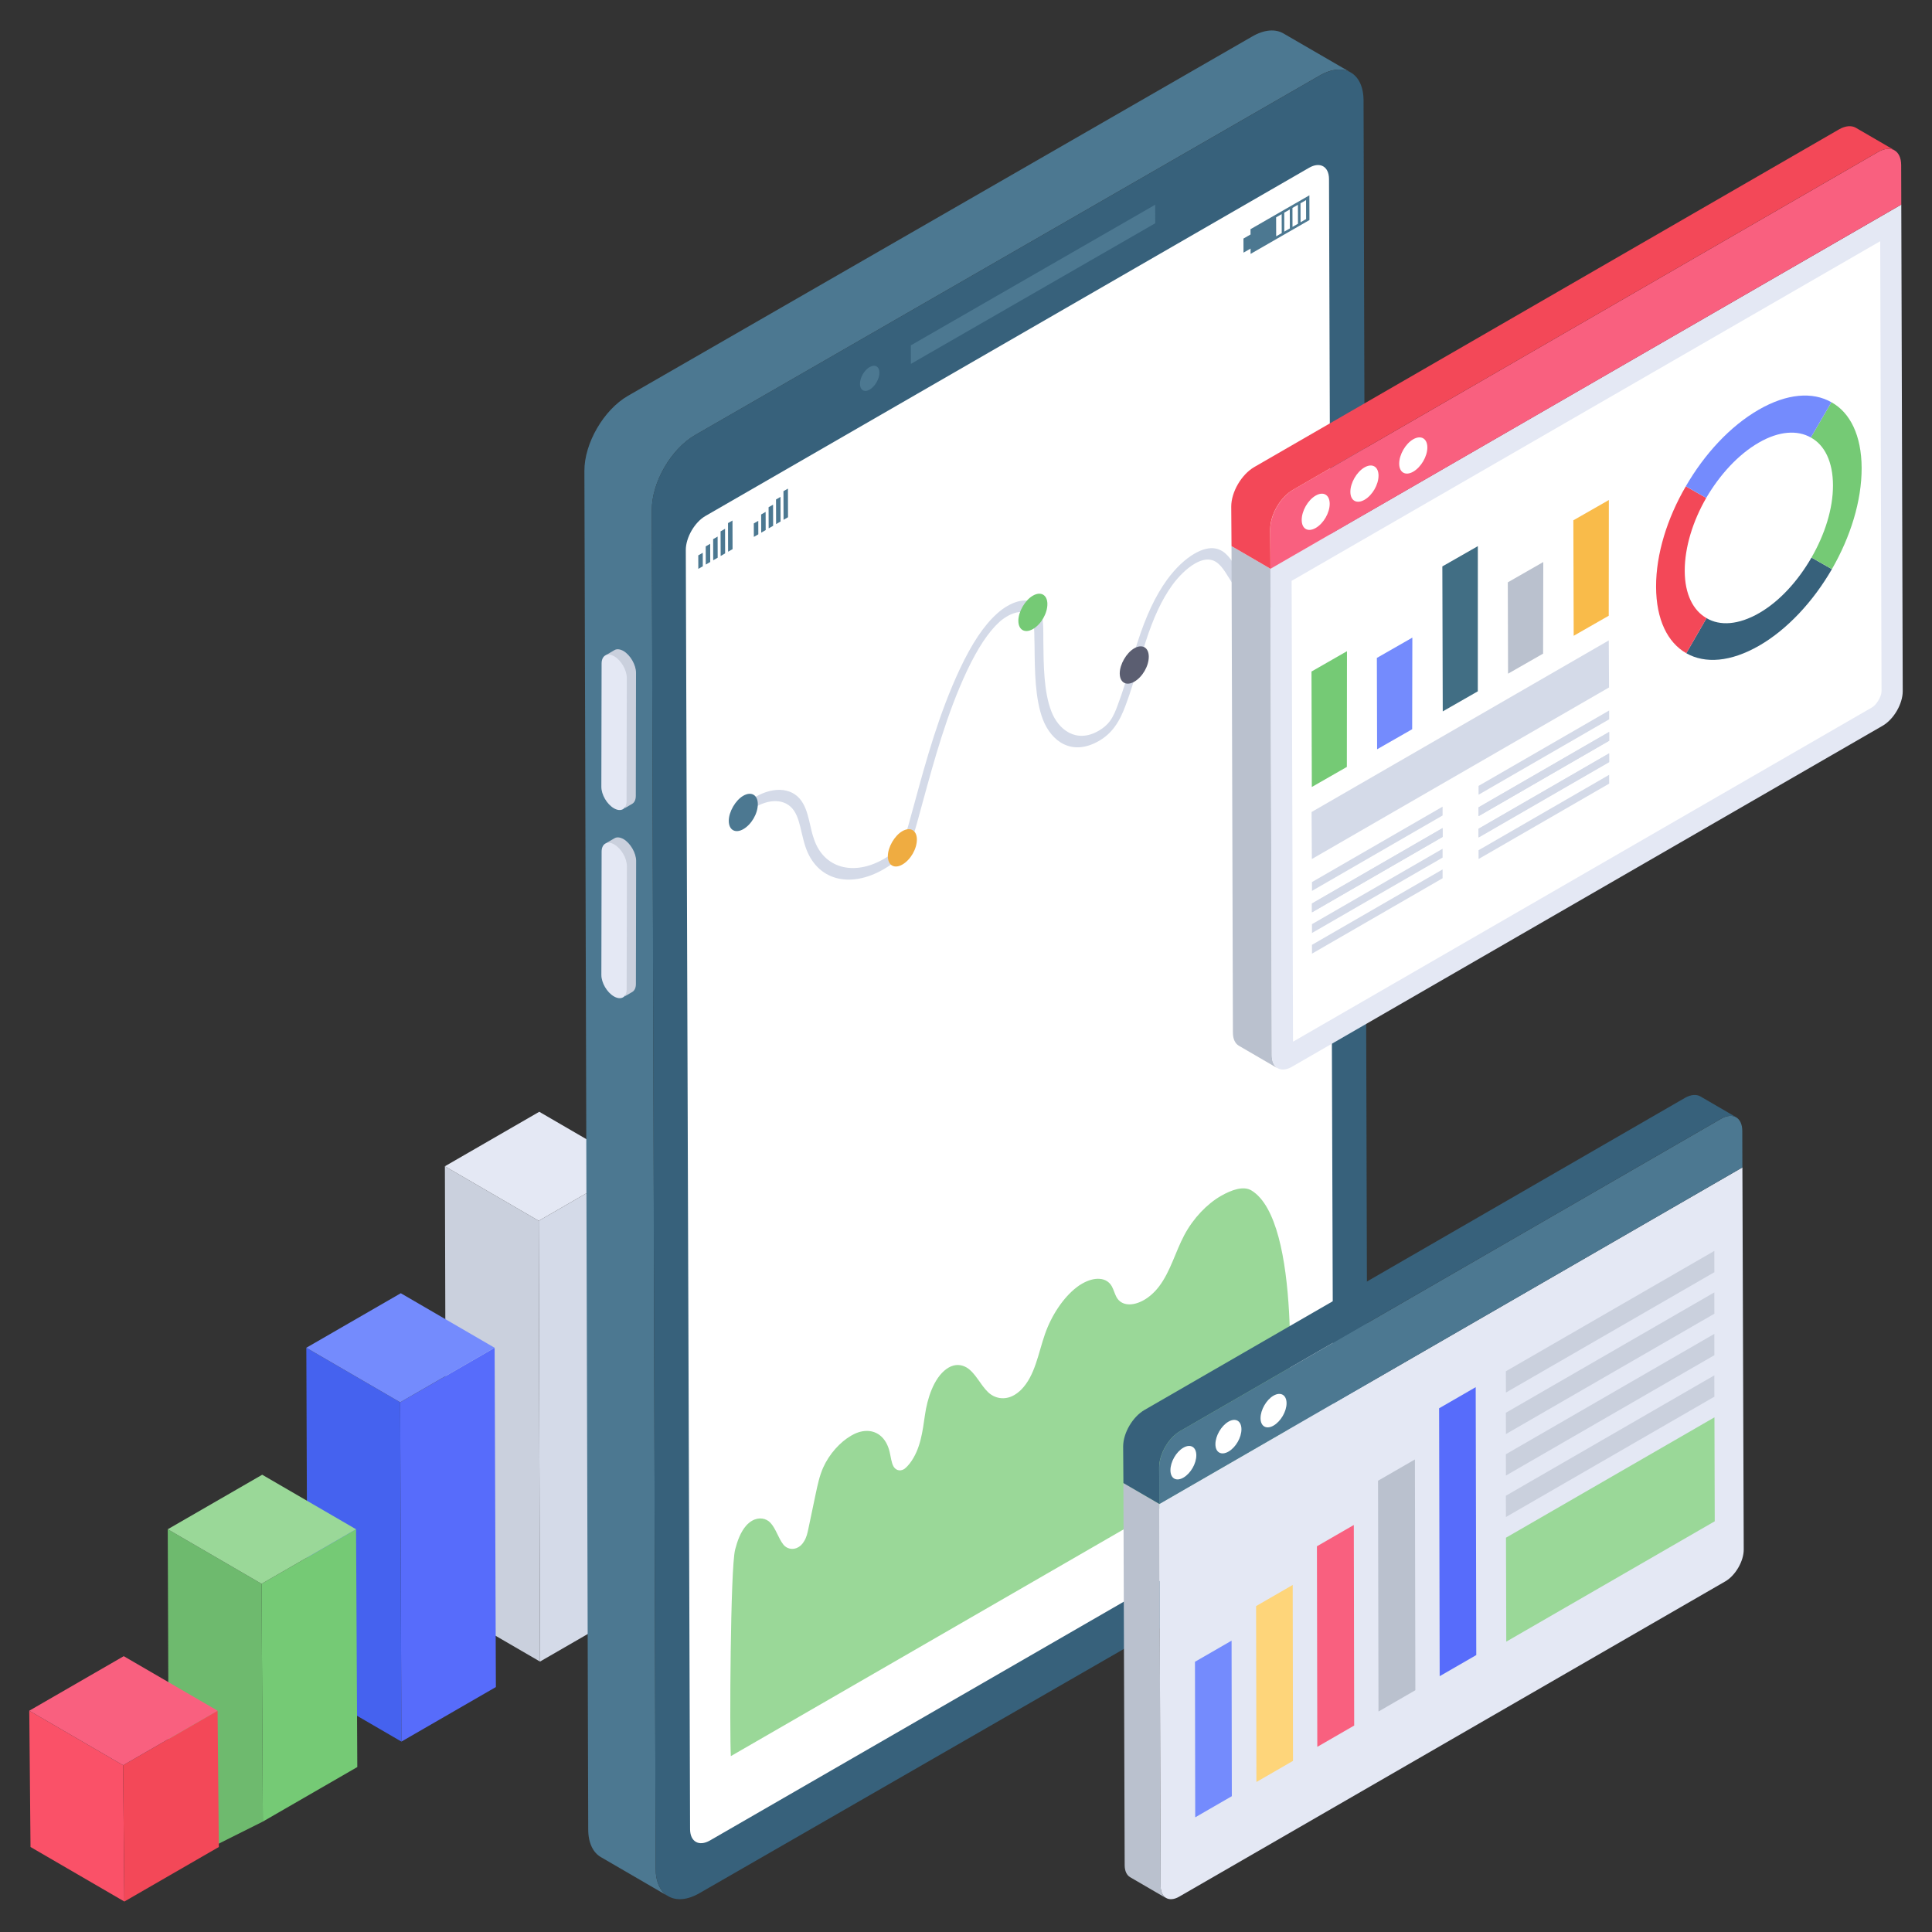 <svg xmlns="http://www.w3.org/2000/svg" enable-background="new 0 0 132 132" viewBox="0 0 132 132"><rect x="0" y="0" width="132" height="132" fill="#333333" stroke="none"/><g enable-background="new"><polygon fill="#CAD0DD" points="30.396 79.683 30.482 109.798 36.894 113.524 36.808 83.409"/><polygon fill="#D4DAE8" points="36.808 83.409 36.894 113.524 43.341 109.802 43.255 79.686"/><polygon fill="#E4E8F4" points="30.396 79.683 36.808 83.409 43.255 79.686 36.844 75.96"/></g><g enable-background="new"><polygon fill="#4562EF" points="20.929 92.083 21.014 115.264 27.426 118.99 27.341 95.809"/><polygon fill="#576CFB" points="27.341 95.809 27.426 118.99 33.88 115.264 33.794 92.084"/><polygon fill="#748BFD" points="20.929 92.083 27.341 95.809 33.794 92.084 27.383 88.357"/></g><g enable-background="new"><polygon fill="#6EBA6E" points="11.461 104.484 11.546 127.665 17.958 124.456 17.873 108.21"/><polygon fill="#75CA75" points="17.873 108.21 17.958 124.456 24.412 120.73 24.327 104.484"/><polygon fill="#9AD898" points="11.461 104.484 17.873 108.21 24.327 104.484 17.915 100.758"/></g><g enable-background="new"><polygon fill="#FA5168" points="2 116.881 2.085 126.192 8.497 129.918 8.412 120.607"/><polygon fill="#F34858" points="8.412 120.607 8.497 129.918 14.951 126.192 14.866 116.881"/><polygon fill="#F9607F" points="2 116.881 8.412 120.607 14.866 116.881 8.454 113.155"/></g><path fill="#4C7891" d="M92.292,4.954c-0.544-0.315-1.296-0.271-2.124,0.206L47.508,29.716
					c-1.655,0.945-2.984,3.246-2.973,5.135l0.261,92.807c0,0.934,0.327,1.596,0.86,1.9l-4.596-2.671
					c-0.534-0.304-0.871-0.966-0.871-1.9l-0.261-92.807c-0.011-1.889,1.318-4.179,2.973-5.135L85.561,2.489
					c0.828-0.478,1.579-0.521,2.124-0.206L92.292,4.954z"/><path fill="#37617B" d="M90.169,5.162c1.648-0.948,2.987-0.188,2.993,1.7l0.264,92.809
					c0.005,1.88-1.325,4.177-2.973,5.125l-42.667,24.554c-1.648,0.948-2.987,0.188-2.993-1.692l-0.264-92.809
					c-0.005-1.888,1.325-4.185,2.973-5.133L90.169,5.162z"/><path fill="#4C7891" d="M59.414,25.081c0.369-0.212,0.668-0.042,0.67,0.38
						c0.001,0.422-0.297,0.945-0.665,1.157c-0.368,0.212-0.662,0.03-0.663-0.392
						C58.754,25.804,59.045,25.293,59.414,25.081z"/><path fill="#FFF" d="M89.442,11.462c0.751-0.432,1.358-0.087,1.36,0.773l0.292,87.746
						c0.002,0.737-0.391,1.419-1.03,1.788l-41.556,23.977c-0.751,0.432-1.358,0.087-1.36-0.773l-0.292-87.392
						c-0.002-0.852,0.601-1.901,1.345-2.329L89.442,11.462z"/><polygon fill="#4C7891" points="78.926 13.988 78.929 15.254 62.234 24.862 62.23 23.596"/><g><g enable-background="new"><path fill="#CAD0DD" d="M41.36,44.782c0.155-0.093,0.271,0.169,0.504,0.309c0.48,0.279,0.868,0.945,0.868,1.487
								l-0.031,8.412c0,0.263,0.008,0.203-0.132,0.296l0.623-0.365c0.155-0.093,0.248-0.279,0.248-0.542l0.015-8.412
								c0-0.542-0.388-1.208-0.853-1.487c-0.248-0.139-0.465-0.155-0.62-0.062L41.36,44.782z"/><path fill="#E4E8F4" d="M41.967,44.841c-0.475-0.274-0.862-0.054-0.864,0.492l-0.017,8.417
								c-0.002,0.546,0.383,1.2,0.858,1.474s0.862,0.065,0.864-0.481l0.017-8.417
								C42.827,45.782,42.442,45.115,41.967,44.841z"/></g><g enable-background="new"><path fill="#CAD0DD" d="M41.361,57.636c0.155-0.093,0.272,0.169,0.505,0.309c0.482,0.279,0.87,0.945,0.87,1.487
								l-0.031,8.412c0,0.263,0.008,0.203-0.132,0.296l0.625-0.365c0.155-0.093,0.249-0.279,0.249-0.542l0.016-8.412
								c0-0.542-0.389-1.208-0.855-1.487c-0.249-0.139-0.466-0.155-0.622-0.062L41.361,57.636z"/><path fill="#E4E8F4" d="M41.97,57.696c-0.476-0.274-0.865-0.054-0.866,0.492l-0.017,8.417
								c-0.002,0.546,0.384,1.2,0.861,1.474c0.476,0.274,0.865,0.065,0.866-0.481l0.017-8.417
								C42.832,58.636,42.446,57.97,41.97,57.696z"/></g></g><g><path fill="#4C7891" d="M85.439,15.659l4.022-2.314l0.005,1.688l-4.022,2.314l-0.001-0.363l-0.483,0.278
						l-0.003-0.963l0.483-0.278L85.439,15.659z M88.126,15.607l-0.004-1.296l-0.379,0.218l0.004,1.296L88.126,15.607
						 M89.237,14.968l-0.004-1.296l-0.379,0.218l0.004,1.296L89.237,14.968 M87.571,15.927l-0.004-1.296l-0.379,0.218
						l0.004,1.296L87.571,15.927 M88.682,15.287l-0.004-1.296l-0.374,0.215l0.004,1.296L88.682,15.287"/><polygon fill="#4C7891" points="53.834 33.383 53.84 35.339 53.534 35.515 53.528 33.559"/><polygon fill="#4C7891" points="53.326 33.949 53.331 35.631 53.025 35.807 53.02 34.125"/><polygon fill="#4C7891" points="52.819 34.48 52.823 35.924 52.517 36.1 52.512 34.656"/><polygon fill="#4C7891" points="52.31 34.974 52.314 36.217 52.008 36.393 52.004 35.151"/><polygon fill="#4C7891" points="51.808 35.585 51.811 36.506 51.505 36.683 51.502 35.761"/><polygon fill="#4C7891" points="50.046 35.563 50.051 37.519 49.745 37.695 49.74 35.739"/><polygon fill="#4C7891" points="49.538 36.129 49.543 37.811 49.237 37.988 49.232 36.306"/><polygon fill="#4C7891" points="49.03 36.66 49.034 38.104 48.728 38.28 48.724 36.836"/><polygon fill="#4C7891" points="48.522 37.154 48.526 38.397 48.22 38.573 48.216 37.331"/><polygon fill="#4C7891" points="48.015 37.768 48.017 38.69 47.711 38.866 47.708 37.944"/></g><g><path fill="#D4DAE8" d="M68.832,41.4c0.911-0.526,1.868-0.553,2.249,0.316c0.176,0.412,0.199,0.938,0.201,1.526
						l0.001,0.475c0.016,1.745,0.032,3.553,0.548,4.884c0.483,1.262,1.707,2.209,3.232,1.329
						c0.327-0.189,0.577-0.408,0.761-0.653c0.239-0.313,0.412-0.739,0.553-1.134
						c0.325-0.864,0.595-1.759,0.843-2.617c0.162-0.545,0.313-1.071,0.486-1.609
						c0.595-1.847,1.234-3.206,2.027-4.303c0.583-0.803,1.248-1.425,1.883-1.791c0.525-0.303,1.028-0.432,1.448-0.345
						c0.676,0.136,1.06,0.754,1.421,1.347c0.197,0.325,0.405,0.656,0.657,0.899
						c0.295,0.293,0.677,0.461,1.114,0.497c0.279,0.013,0.529-0.044,0.745-0.169c0.08-0.046,0.155-0.101,0.225-0.165
						l0.165,0.581c-0.12,0.109-0.246,0.202-0.377,0.278c-0.323,0.186-0.678,0.271-1.05,0.246
						c-0.513-0.03-0.96-0.235-1.31-0.572c-0.273-0.268-0.492-0.618-0.701-0.961
						c-0.35-0.562-0.679-1.099-1.225-1.21c-0.334-0.07-0.712,0.039-1.091,0.258
						c-0.562,0.324-1.126,0.891-1.554,1.483c-0.695,0.965-1.281,2.205-1.821,3.896
						c-0.173,0.526-0.324,1.052-0.486,1.584c-0.259,0.889-0.518,1.79-0.865,2.705
						c-0.184,0.495-0.411,1.027-0.759,1.491c-0.282,0.389-0.641,0.709-1.066,0.954
						c-1.851,1.069-3.25,0.034-3.832-1.459c-0.538-1.418-0.554-3.276-0.571-5.084l-0.012-0.469
						c-0.002-0.525-0.014-0.995-0.156-1.301c-0.278-0.642-1.01-0.599-1.702-0.199
						c-0.183,0.106-0.364,0.237-0.533,0.387c-0.75,0.684-1.478,1.781-2.226,3.365
						c-1.366,2.919-2.208,6.011-3.028,9.004l-0.378,1.383c-0.183,0.67-0.389,1.315-0.802,1.891
						c-0.326,0.464-0.707,0.759-1.011,0.96c-0.152,0.101-0.305,0.201-0.457,0.289
						c-2.341,1.351-4.589,0.745-5.348-1.536c-0.099-0.294-0.176-0.625-0.254-0.944
						c-0.121-0.519-0.232-1.006-0.44-1.375c-0.499-0.92-1.611-1.031-2.708-0.398
						c-0.325,0.188-0.649,0.441-0.956,0.758l-0.22-0.525c0.371-0.384,0.764-0.69,1.158-0.918
						c1.326-0.766,2.668-0.635,3.269,0.467c0.241,0.425,0.363,0.969,0.484,1.487
						c0.066,0.312,0.143,0.619,0.242,0.9c0.662,2.022,2.719,2.574,4.782,1.383c0.13-0.075,0.26-0.157,0.391-0.246
						c0.229-0.157,0.511-0.37,0.718-0.665c0.272-0.382,0.434-0.902,0.585-1.453l0.378-1.371
						c0.831-3.049,1.694-6.191,3.115-9.229c0.824-1.754,1.649-2.995,2.552-3.804
						C68.351,41.715,68.59,41.539,68.832,41.4z"/><path fill="#4C7891" d="M50.781,54.37c-0.534,0.308-0.99,1.099-0.989,1.712c0.002,0.643,0.461,0.876,0.995,0.567
						c0.56-0.323,0.991-1.07,0.989-1.713C51.775,54.323,51.341,54.047,50.781,54.37z"/><path fill="#5B5E71" d="M77.493,44.296c-0.534,0.308-0.99,1.099-0.989,1.712c0.002,0.643,0.461,0.876,0.995,0.567
						c0.56-0.323,0.991-1.07,0.989-1.713C78.487,44.249,78.053,43.973,77.493,44.296z"/><path fill="#FA5168" d="M87.164,39.098c-0.534,0.308-0.99,1.099-0.989,1.712c0.002,0.643,0.461,0.876,0.995,0.567
						c0.56-0.323,0.991-1.07,0.989-1.713C88.157,39.051,87.723,38.775,87.164,39.098z"/><path fill="#EFAC41" d="M61.649,56.788c-0.534,0.308-0.99,1.099-0.989,1.712c0.002,0.643,0.461,0.876,0.995,0.567
						c0.56-0.323,0.991-1.07,0.989-1.713C62.643,56.742,62.209,56.465,61.649,56.788z"/><path fill="#75CA75" d="M70.566,40.7c-0.534,0.308-0.99,1.099-0.989,1.712c0.002,0.643,0.461,0.876,0.995,0.567
						c0.56-0.323,0.991-1.07,0.989-1.713C71.559,40.654,71.125,40.377,70.566,40.7z"/></g><g><path fill="#9AD898" d="M87.919,98.054l-37.987,21.931c-0.084-1.542-0.035-12.836,0.294-14.112
				c0.147-0.568,0.365-1.199,0.764-1.648c0.126-0.14,0.259-0.245,0.393-0.323
				c0.477-0.273,0.968-0.168,1.255,0.14c0.372,0.4,0.54,1.045,0.876,1.479c0.217,0.287,0.645,0.414,1.031,0.189
				c0.14-0.084,0.281-0.21,0.393-0.407c0.161-0.252,0.231-0.554,0.287-0.827
				c0.168-0.813,0.344-1.627,0.512-2.44c0.126-0.582,0.245-1.178,0.505-1.767c0.421-0.94,1.164-1.746,1.9-2.174
				c0.259-0.154,0.519-0.259,0.764-0.301c0.947-0.175,1.655,0.421,1.879,1.416
				c0.084,0.337,0.112,0.708,0.259,0.975c0.14,0.245,0.414,0.365,0.715,0.196c0.028-0.021,0.056-0.035,0.084-0.063
				c0.105-0.084,0.21-0.203,0.308-0.323c0.75-0.975,0.883-2.216,1.045-3.316
				c0.154-1.094,0.589-2.517,1.472-3.148c0.049-0.035,0.091-0.063,0.14-0.091c0.463-0.273,0.911-0.203,1.248,0
				c0.603,0.379,0.925,1.178,1.458,1.683c0.428,0.407,1.108,0.582,1.788,0.189
				c0.154-0.091,0.308-0.21,0.463-0.358c0.961-0.968,1.171-2.496,1.634-3.814c0.428-1.227,1.227-2.475,2.174-3.197
				c0.112-0.091,0.238-0.168,0.358-0.238c0.834-0.484,1.683-0.463,2.04,0.196
				c0.119,0.224,0.189,0.491,0.308,0.715c0.33,0.617,1.115,0.645,1.886,0.203c0.365-0.21,0.722-0.526,1.031-0.932
				c0.778-1.031,1.108-2.349,1.718-3.499c0.624-1.171,1.563-2.138,2.503-2.678c0.757-0.435,1.557-0.696,2.089-0.372
				C88.925,83.426,88.129,95.901,87.919,98.054z"/></g><g><path fill="#BAC1CE" d="M84.141,37.311l2.661,1.548L86.897,72.103c0,0.434,0.151,0.736,0.396,0.887l-2.661-1.548
					c-0.245-0.151-0.396-0.453-0.396-0.887"/><line x1="84.236" x2="84.141" y1="70.555" y2="37.311" fill="#E4E8F4"/><path fill="#E4E8F4" d="M86.798,38.85l43.104-24.872L130,47.225c0.002,0.859-0.61,1.919-1.369,2.358
					L88.263,72.889c-0.747,0.431-1.364,0.08-1.366-0.778L86.798,38.85z"/><path fill="#FFF" d="M88.248,39.685l40.213-23.204l0.091,30.749c0.001,0.346-0.337,0.921-0.645,1.099
					L88.343,71.171L88.248,39.685z"/><path fill="#F9607F" d="M128.322,10.382c0.868-0.501,1.569-0.101,1.572,0.896l0.008,2.7L86.798,38.864
					L86.79,36.164c-0.003-0.997,0.694-2.204,1.561-2.704L128.322,10.382z"/><path fill="#F34858" d="M129.438,10.265c-0.283-0.151-0.679-0.132-1.114,0.113L88.35,33.461
					c-0.868,0.491-1.567,1.699-1.567,2.699l0.019,2.699l-2.661-1.548l-0.019-2.699c0-1,0.698-2.189,1.567-2.699
					l39.974-23.082c0.434-0.245,0.83-0.264,1.113-0.113L129.438,10.265z"/><path fill="#FFF" d="M89.889 33.861c.534-.308.958-.054.96.559.002.613-.419 1.343-.953 1.651-.534.308-.958.067-.959-.547C88.934 34.912 89.356 34.169 89.889 33.861zM93.225 31.935c.534-.308.958-.054.96.559.002.613-.419 1.343-.953 1.651-.534.308-.969.073-.971-.54C92.259 32.992 92.692 32.243 93.225 31.935zM96.55 30.016c.534-.308.969-.06.971.553.002.613-.431 1.349-.964 1.657-.523.302-.958.067-.96-.547C95.595 31.066 96.028 30.317 96.55 30.016z"/><g><polygon fill="#D4DAE8" points="109.916 43.756 109.935 46.968 89.63 58.691 89.611 55.479"/><polygon fill="#D4DAE8" points="109.938 51.473 109.94 52.048 101.016 57.2 101.015 56.624"/><polygon fill="#D4DAE8" points="109.942 52.938 109.944 53.539 101.021 58.691 101.019 58.089"/><polygon fill="#D4DAE8" points="109.942 51.473 109.944 52.074 101.021 57.226 101.019 56.624"/><polygon fill="#D4DAE8" points="98.561 56.579 98.562 57.181 89.639 62.333 89.637 61.731"/><polygon fill="#D4DAE8" points="109.942 50.008 109.944 50.609 101.021 55.761 101.019 55.16"/><polygon fill="#D4DAE8" points="98.561 56.579 98.562 57.181 89.639 62.333 89.637 61.731"/><polygon fill="#D4DAE8" points="98.561 57.991 98.562 58.593 89.639 63.745 89.637 63.143"/><polygon fill="#D4DAE8" points="98.561 59.403 98.562 60.005 89.639 65.156 89.637 64.555"/><polygon fill="#D4DAE8" points="109.942 50.008 109.944 50.609 101.021 55.761 101.019 55.16"/><polygon fill="#D4DAE8" points="98.561 55.114 98.562 55.716 89.639 60.868 89.637 60.266"/><polygon fill="#D4DAE8" points="109.942 48.543 109.944 49.145 101.021 54.297 101.019 53.695"/><path fill="#37617B" d="M123.767,38.093l1.393,0.794c-1.271,2.201-3.044,4.115-4.956,5.219
								c-1.958,1.13-3.713,1.253-4.992,0.524l1.384-2.397c0.914,0.546,2.19,0.465,3.602-0.35
								C121.587,41.081,122.837,39.704,123.767,38.093z"/><path fill="#75CA75" d="M125.128,27.482c1.279,0.703,2.058,2.27,2.065,4.493
								c0.006,2.249-0.762,4.71-2.033,6.911l-1.393-0.794c0.908-1.572,1.473-3.34,1.468-4.935
								c-0.005-1.622-0.578-2.758-1.514-3.265L125.128,27.482z"/><path fill="#F34858" d="M115.181,33.226l1.393,0.794c-0.907,1.572-1.472,3.365-1.468,4.987
								c0.004,1.595,0.578,2.706,1.491,3.226l-1.384,2.397c-1.279-0.729-2.059-2.296-2.065-4.545
								C113.142,37.861,113.91,35.4,115.181,33.226z"/><path fill="#748BFD" d="M120.159,27.993c1.935-1.117,3.69-1.24,4.969-0.511l-1.407,2.41
								c-0.913-0.52-2.167-0.452-3.556,0.35c-1.411,0.815-2.661,2.192-3.592,3.777l-1.393-0.794
								C116.451,31.025,118.201,29.123,120.159,27.993z"/><polygon fill="#748BFD" points="94.071 44.952 96.496 43.564 96.484 49.823 94.088 51.193"/><polygon fill="#416E84" points="98.545 38.7 100.971 37.314 100.968 47.234 98.573 48.604"/><polygon fill="#BAC1CE" points="103.017 39.788 105.442 38.399 105.429 44.658 103.035 46.028"/><polygon fill="#75CA75" points="89.605 45.881 92.029 44.492 92.021 52.399 89.627 53.769"/><polygon fill="#F9BB4A" points="107.496 35.549 109.922 34.163 109.914 42.069 107.519 43.439"/></g></g><g><path fill="#BAC1CE" d="M76.754,101.327l2.459,1.43l0.087,26.105c0,0.401,0.14,0.68,0.366,0.82l-2.459-1.43
						c-0.227-0.14-0.366-0.419-0.366-0.82"/><line x1="76.841" x2="76.754" y1="127.432" y2="101.327" fill="#E4E8F4"/><path fill="#E4E8F4" d="M79.209,102.749l39.837-22.987l0.091,26.107c0.002,0.793-0.564,1.774-1.266,2.179
						l-37.309,21.54c-0.691,0.399-1.26,0.074-1.263-0.72L79.209,102.749z"/><path fill="#4C7891" d="M117.586,76.439c0.802-0.463,1.45-0.094,1.452,0.828l0.007,2.495l-39.837,23l-0.007-2.495
						c-0.003-0.921,0.641-2.037,1.443-2.499L117.586,76.439z"/><path fill="#37617B" d="M118.618,76.33c-0.262-0.14-0.628-0.122-1.029,0.105L80.644,97.768
						c-0.802,0.454-1.448,1.57-1.448,2.494l0.018,2.494l-2.459-1.43l-0.018-2.494c0-0.925,0.645-2.023,1.448-2.494
						l36.945-21.333c0.401-0.227,0.767-0.244,1.029-0.105L118.618,76.33z"/><path fill="#FFF" d="M80.849 98.912c.493-.285.885-.05.887.517.002.567-.388 1.241-.881 1.526-.493.285-.885.061-.887-.505C79.966 99.883 80.355 99.197 80.849 98.912zM83.932 97.132c.493-.285.885-.05.887.517.002.567-.388 1.241-.881 1.526-.493.285-.895.067-.897-.499C83.039 98.109 83.438 97.417 83.932 97.132zM87.005 95.358c.493-.285.895-.056.897.511.002.567-.398 1.247-.891 1.532-.483.279-.885.061-.887-.505C86.122 96.329 86.522 95.637 87.005 95.358z"/><g><polygon fill="#748BFD" points="84.145 112.094 84.162 122.721 81.661 124.165 81.644 113.538"/><polygon fill="#FED57A" points="88.321 108.289 88.342 120.308 85.842 121.751 85.82 109.733"/><polygon fill="#F9607F" points="92.496 104.192 92.522 117.894 90.002 119.349 89.976 105.647"/><polygon fill="#BAC1CE" points="96.671 99.714 96.702 115.481 94.183 116.936 94.151 101.169"/><polygon fill="#576CFB" points="100.824 94.775 100.863 113.079 98.363 114.522 98.324 96.219"/><polygon fill="#CAD0DD" points="117.127 93.97 117.132 95.425 102.889 103.648 102.885 102.193"/><g><polygon fill="#CAD0DD" points="117.127 91.136 117.132 92.59 102.889 100.813 102.885 99.359"/></g><g><polygon fill="#CAD0DD" points="117.127 88.301 117.132 89.756 102.889 97.979 102.885 96.524"/></g><g><polygon fill="#CAD0DD" points="117.127 85.467 117.132 86.921 102.889 95.144 102.885 93.69"/></g><g><polygon fill="#9AD898" points="117.136 96.837 117.156 103.939 102.913 112.162 102.893 105.06"/></g></g></g></svg>